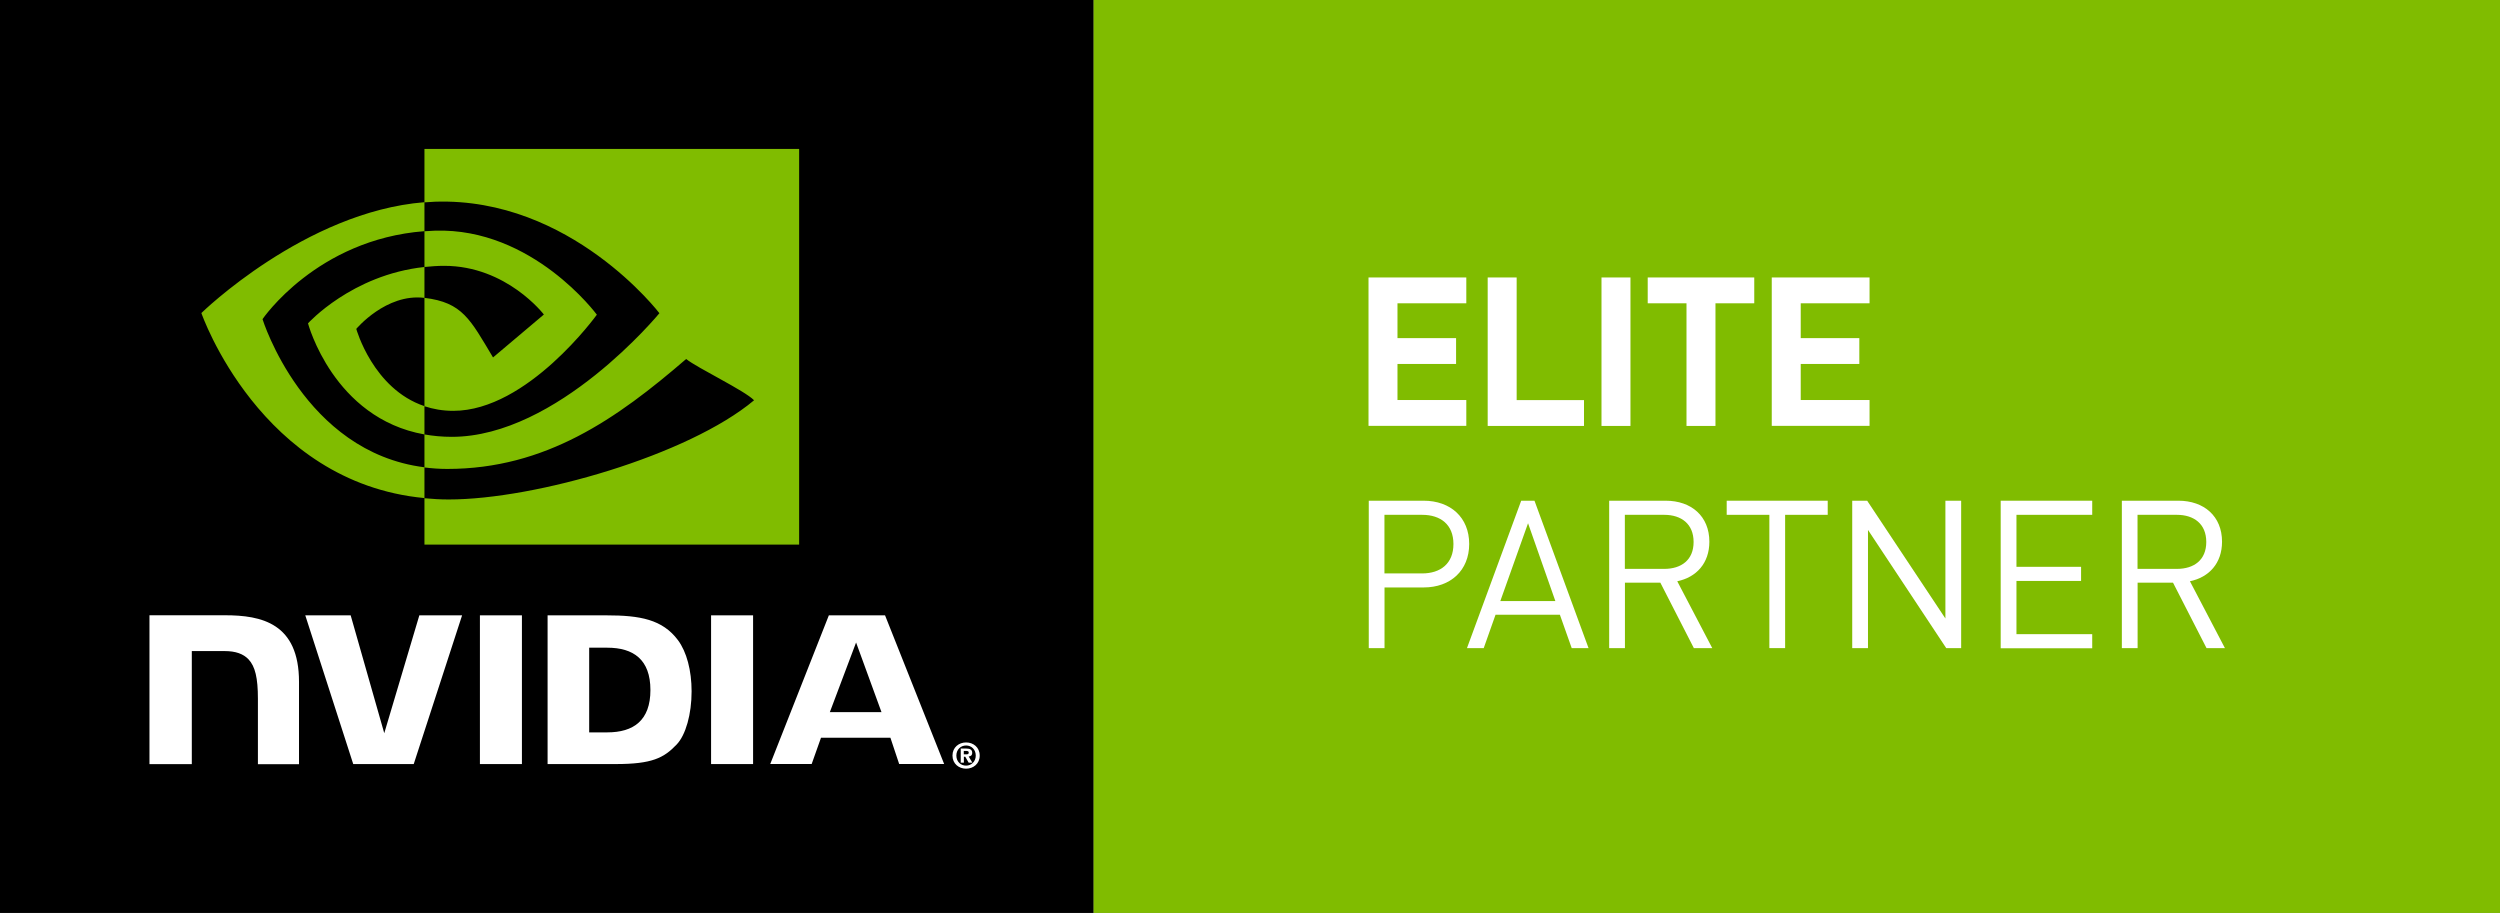 <?xml version="1.0" encoding="UTF-8"?><svg xmlns="http://www.w3.org/2000/svg" viewBox="0 0 302.92 110.62"><rect x="0" y="0" width="302.92" height="110.62" fill="#808080" stroke="none"/><defs><style>.g{fill:#fff;}.h{fill:#80bc00;}</style></defs><g id="a"/><g id="b"><g id="c"><g><g><rect width="132.51" height="110.62"/><g><path id="d" class="g" d="M116.78,91.4v-.41h.26c.14,0,.34,0,.34,.19,0,.19-.1,.22-.27,.22h-.33m0,.29h.18l.41,.72h.45l-.45-.75c.23-.01,.43-.13,.43-.44,0-.39-.27-.52-.73-.52h-.66v1.71h.38v-.72m1.92-.14c0-1-.78-1.59-1.65-1.59s-1.65,.59-1.65,1.59,.78,1.59,1.65,1.59,1.65-.59,1.65-1.59m-.48,0c0,.73-.54,1.22-1.17,1.22h0c-.66,0-1.18-.49-1.18-1.22s.53-1.22,1.18-1.22,1.17,.49,1.17,1.22Z"/><path id="e" class="g" d="M58.15,74.56v18.02h5.09v-18.02h-5.09Zm-40.04-.02v18.05h5.13v-13.7h3.98c1.32,0,2.26,.33,2.9,1.01,.8,.86,1.13,2.24,1.13,4.77v7.93h4.98v-9.97c0-7.12-4.54-8.08-8.98-8.08h-9.14Zm48.24,.02v18.02h8.25c4.4,0,5.83-.73,7.39-2.37,1.1-1.15,1.81-3.68,1.81-6.44,0-2.53-.6-4.79-1.65-6.2-1.88-2.52-4.6-3.01-8.66-3.01h-7.14Zm5.04,3.92h2.19c3.17,0,5.23,1.43,5.23,5.13s-2.06,5.13-5.23,5.13h-2.19v-10.25Zm-20.58-3.92l-4.25,14.28-4.07-14.28h-5.5l5.81,18.02h7.33l5.86-18.02h-5.2Zm35.35,18.02h5.09v-18.02h-5.09v18.02Zm14.27-18.02l-7.1,18.01h5.02l1.13-3.18h8.41l1.06,3.18h5.45l-7.16-18.01h-6.8Zm3.3,3.29l3.08,8.44h-6.26l3.18-8.44Z"/><path id="f" class="h" d="M51.43,32.35v-4.33c.42-.03,.84-.05,1.28-.07,11.84-.37,19.61,10.18,19.61,10.18,0,0-8.39,11.65-17.39,11.65-1.3,0-2.46-.21-3.5-.56v-13.13c4.61,.56,5.54,2.59,8.31,7.22l6.16-5.2s-4.5-5.9-12.08-5.9c-.82,0-1.61,.06-2.39,.14m0-14.3v6.47c.43-.03,.85-.06,1.28-.08,16.47-.55,27.19,13.51,27.19,13.51,0,0-12.32,14.98-25.16,14.98-1.18,0-2.28-.11-3.31-.29v4c.88,.11,1.8,.18,2.76,.18,11.94,0,20.58-6.1,28.95-13.32,1.39,1.11,7.07,3.81,8.23,5-7.95,6.66-26.49,12.02-37,12.02-1.01,0-1.99-.06-2.94-.15v5.62h45.4V18.05H51.43Zm0,31.17v3.42c-11.05-1.97-14.11-13.46-14.11-13.46,0,0,5.3-5.88,14.11-6.83v3.74h-.02c-4.63-.56-8.24,3.76-8.24,3.76,0,0,2.02,7.27,8.26,9.36m-19.62-10.54s6.55-9.66,19.62-10.66v-3.51c-14.48,1.16-27.03,13.43-27.03,13.43,0,0,7.1,20.54,27.03,22.42v-3.73c-14.62-1.84-19.62-17.95-19.62-17.95Z"/></g><rect class="h" x="132.51" width="170.41" height="110.62"/></g><path class="g" d="M165.82,51.61v-17.99h11.85v3.13h-8.34v4.22h7.1v3.13h-7.1v4.37h8.34v3.13h-11.85Z"/><path class="g" d="M180.26,51.61v-17.99h3.51v14.86h8.16v3.13h-11.67Z"/><path class="g" d="M194.05,51.61v-17.99h3.51v17.99h-3.51Z"/><path class="g" d="M207.86,36.75v14.86h-3.51v-14.86h-4.7v-3.13h12.91v3.13h-4.7Z"/><path class="g" d="M214.68,51.61v-17.99h11.85v3.13h-8.34v4.22h7.1v3.13h-7.1v4.37h8.34v3.13h-11.85Z"/><g><path class="g" d="M172.5,71.18h-4.74v7.35h-1.91v-17.86h6.65c3.26,0,5.52,2.03,5.52,5.24s-2.26,5.27-5.52,5.27Zm-.18-8.8h-4.57v7.1h4.57c2.23,0,3.79-1.2,3.79-3.56s-1.56-3.54-3.79-3.54Z"/><path class="g" d="M190.44,78.53l-1.43-4.04h-7.8l-1.43,4.04h-2.03l6.57-17.86h1.61l6.55,17.86h-2.03Zm-5.29-15.13l-3.36,9.43h6.67l-3.31-9.43Z"/><path class="g" d="M205.24,78.53l-4.06-7.93h-4.29v7.93h-1.91v-17.86h6.85c3.11,0,5.29,1.88,5.29,4.97,0,2.61-1.58,4.31-3.89,4.79l4.24,8.1h-2.23Zm-3.59-16.15h-4.77v6.55h4.77c2.08,0,3.56-1.08,3.56-3.26s-1.48-3.29-3.56-3.29Z"/><path class="g" d="M216.3,62.38v16.15h-1.91v-16.15h-5.17v-1.71h12.24v1.71h-5.17Z"/><path class="g" d="M235.82,78.53l-9.48-14.32v14.32h-1.91v-17.86h1.81l9.48,14.27v-14.27h1.91v17.86h-1.81Z"/><path class="g" d="M242.42,78.53v-17.86h11.09v1.71h-9.18v6.3h7.83v1.71h-7.83v6.45h9.18v1.71h-11.09Z"/><path class="g" d="M267.36,78.53l-4.06-7.93h-4.29v7.93h-1.91v-17.86h6.85c3.11,0,5.29,1.88,5.29,4.97,0,2.61-1.58,4.31-3.89,4.79l4.24,8.1h-2.23Zm-3.59-16.15h-4.77v6.55h4.77c2.08,0,3.56-1.08,3.56-3.26s-1.48-3.29-3.56-3.29Z"/></g></g></g></g></svg>